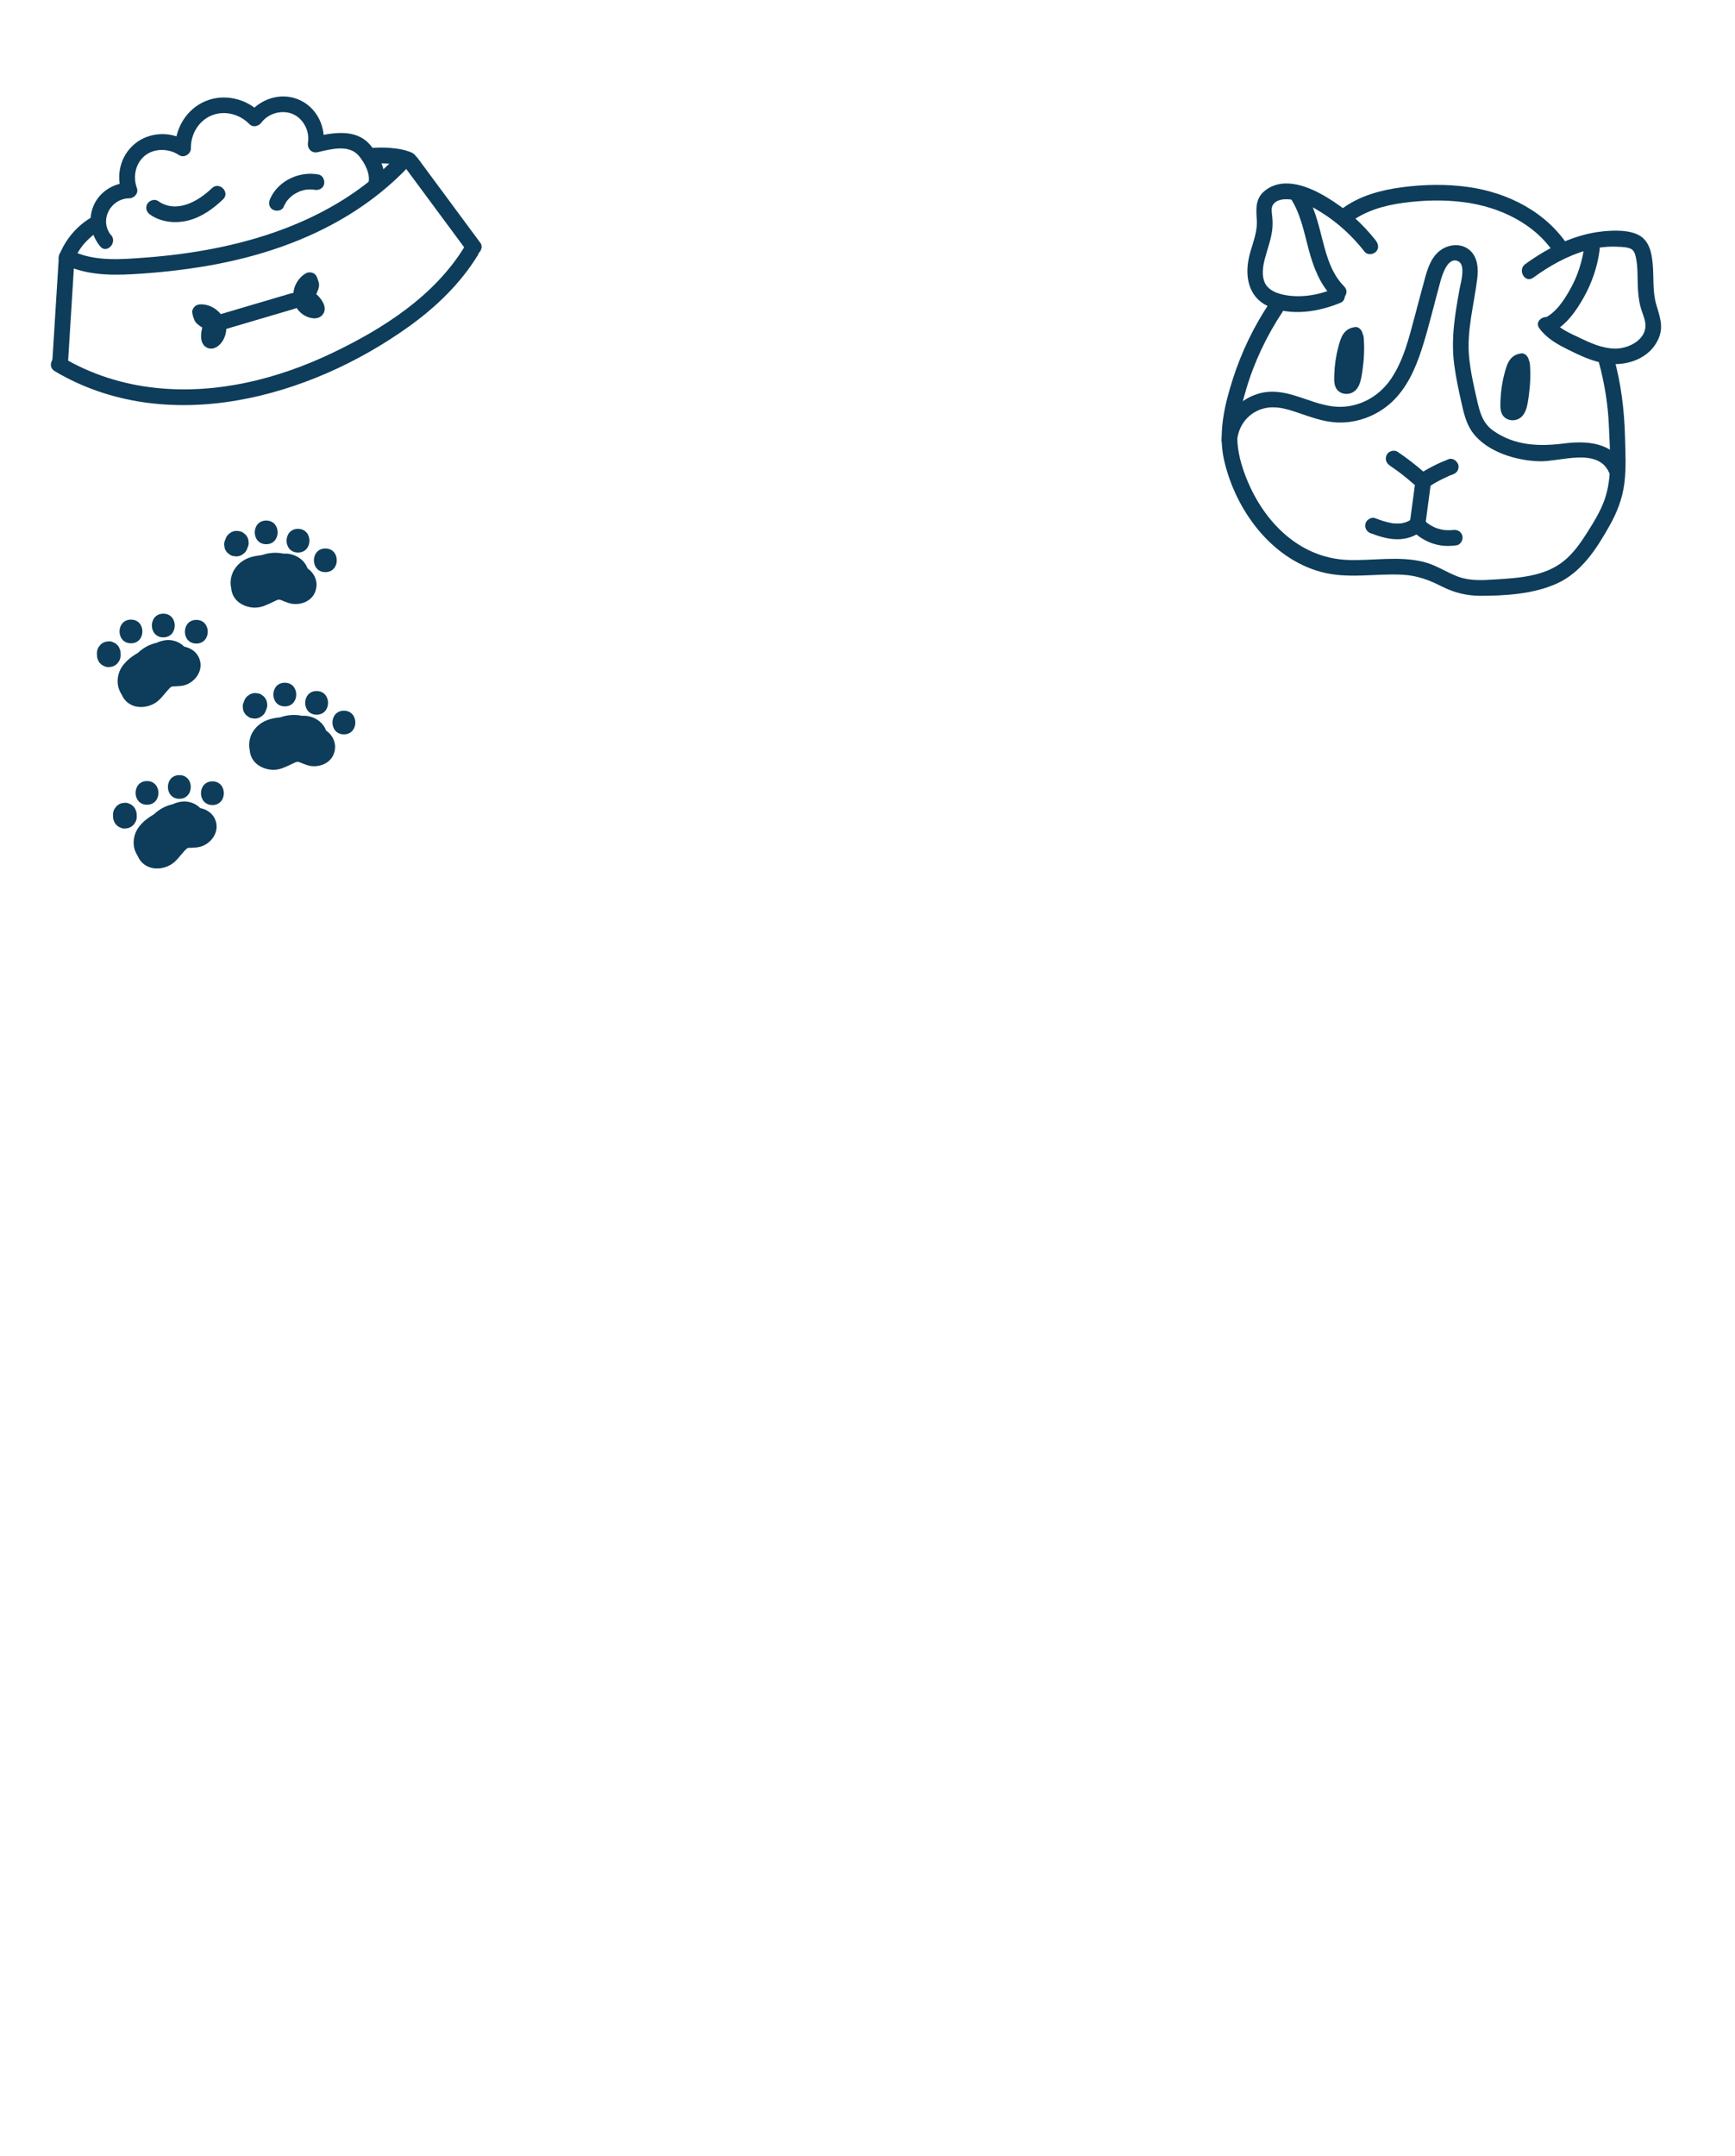 <?xml version="1.0" encoding="UTF-8"?><svg id="a" xmlns="http://www.w3.org/2000/svg" viewBox="0 0 330 410"><defs><style>.b{fill:#0d3d5a;}</style></defs><g><path class="b" d="M47.08,104.16l.14-.36c.09-.3,.11-.6,.04-.9-.01-.3-.1-.58-.27-.84-.14-.26-.33-.47-.58-.63-.22-.2-.47-.33-.77-.4l-.6-.08c-.41,0-.78,.1-1.14,.31l-.46,.35c-.28,.28-.47,.61-.58,.99l-.14,.36c-.09,.3-.11,.6-.04,.9,.01,.3,.1,.58,.27,.84,.14,.26,.33,.47,.58,.63,.22,.2,.47,.33,.77,.4l.6,.08c.41,0,.78-.1,1.14-.31l.46-.35c.28-.28,.47-.61,.58-.99h0Z"/><path class="b" d="M50.63,103.49c2.9,0,2.9-4.5,0-4.5s-2.9,4.5,0,4.5h0Z"/><path class="b" d="M56.68,105.07c2.9,0,2.9-4.5,0-4.5s-2.9,4.5,0,4.5h0Z"/><path class="b" d="M61.88,108.8c2.9,0,2.9-4.5,0-4.5s-2.9,4.5,0,4.5h0Z"/><path class="b" d="M54.78,105.86l-4.96,1.06c-1.38,.29-2.87,.5-4.03,1.34-1.59,1.16-2.35,3.22-1.4,5.05,.74,1.42,2.33,2.16,3.87,2.24,.65,.03,1.31-.09,1.91-.31,.48-.18,.96-.39,1.42-.61,.12-.06,.23-.11,.35-.17,.09-.04,.84-.36,.34-.17,.17-.07,.7-.33,.88-.27l-.24,.03c.12-.01,.24-.01,.36,0-.34,.04-.22-.06-.03,0s.37,.12,.56,.19c-.71-.25,.96,.4,.55,.23,.35,.14,.69,.26,1.06,.33,1.7,.3,3.69-.39,4.44-2.05,.88-1.94,0-4-1.85-4.95-3.28-1.68-7.55-1.5-10.9-.15l2.54,3.31c-.34,.45,0,0,.07-.06,.11-.12,.23-.24,.35-.35,.11-.1,.4-.47,.05-.06,.08-.09,.23-.16,.33-.23,.15-.1,.57-.43,.77-.42-.27,.11-.33,.14-.17,.08,.07-.03,.15-.06,.22-.08,.15-.05,.3-.09,.45-.13,.07-.02,.43-.12,.45-.09-.01-.02-.57,.04-.07,.02,.08,0,.83,0,.83,.01-.33-.05-.4-.06-.23-.03,.07,.01,.15,.03,.22,.04,.15,.03,.28,.08,.43,.12,.42,.1-.39-.23,.01,0,.13,.07,.26,.14,.39,.22l1.73-4.11c-1.61-.39-3.28-.49-4.94-.38-1.49,.1-3.08,.3-4.36,1.15-1.38,.92-2.25,2.32-2.32,3.99-.06,1.46,.6,2.93,1.91,3.64,1.56,.84,3.27,.16,4.47-.95,.35-.32,.66-.69,1-1.03,.07-.07,.14-.14,.21-.2l.1-.1c.18-.16,.14-.13-.13,.09,.03,0,.18-.12,.22-.15,.54-.33-.4,.08,.12-.04-.09,.02-.47,.05-.06,.05-.54,0-.05,.04,.1,.08,.09,.02,.4,.16-.02-.02,.17,.07,.34,.16,.51,.23,.77,.34,1.43,.6,2.29,.62,1.49,.04,3.1-.73,3.76-2.11,1.07-2.24-.4-4.53-2.61-5.25-1.89-.62-3.84,.03-5.3,1.27-.9,.76-.85,2.41,0,3.18,.96,.88,2.22,.82,3.18,0-.48,.41,.21-.2,.26-.14,.01,.01-.41,.13-.15,.06,.11-.03,.21-.07,.32-.1,.05-.01,.21-.02,.24-.05l-.27,.04h.33l-.28-.05c.09-.04,.3,.08,.39,.09,.24,.04-.17-.04-.17-.08,0,.06,.25,.09,.28,.16,0,0-.36-.4-.07-.02-.11-.14-.19-.21-.24-.4-.04-.14-.03-.27-.02-.41,0-.08,.26-.61,.13-.41s.19-.22,.17-.21c-.3,.32,.32-.24,.11-.08-.07,.05-.31,.24-.03,.03,.24-.18,.09-.04-.05-.01-.23,.05,.27-.03,.27-.03-.01,0-.23,0-.27,0-.37,.03,.46,.15,.02-.01-.08-.03-.39-.14-.14-.04,.29,.11-.19-.09-.25-.11-1.23-.55-2.48-1-3.84-.6-.97,.28-1.78,.95-2.47,1.66-.25,.26-.49,.53-.75,.78-.06,.06-.47,.43-.18,.17,.25-.21,.09-.06,.02-.03-.19,.1-.46,.16,.11-.02-.08,.03-.3,.06,.07,0,.41-.06-.15-.12,.25,0,.18,.05,.33,.07,.51,.17-.3-.16,.17,.14,.19,.15,.03,.03,.3,.48,.15,.18,.02,.04,.15,.54,.09,.2-.01-.05-.02-.14-.05-.18-.1-.2,0,.52,.03,.14,0-.04,.02-.26,0-.27,.02,.03-.11,.46-.03,.26,.03-.08,.06-.18,.07-.27,.03-.28-.2,.4-.07,.16,.23-.43-.31,.23,.03-.08,.09-.08,.18-.16,.26-.24-.13,.13-.25,.17-.03,.05,.03-.02,.24-.17,.3-.16-.25,.1-.3,.12-.14,.06,.05-.02,.11-.04,.16-.06,.25-.08,.5-.14,.75-.19,.08-.02,.17-.03,.26-.04,.29-.05-.44,.04,0,0,.31-.02,.63-.05,.94-.07,.62-.03,1.24-.04,1.87,0,.15,0,.29,.02,.43,.03,.17,.01,.29,.03,.05,0,.36,.05,.71,.13,1.06,.21,1.1,.27,2.21-.26,2.65-1.3s.05-2.23-.92-2.81c-1.65-1-3.65-1.2-5.5-.73-1.98,.49-3.55,1.73-4.76,3.33-.53,.71-.32,1.86,.18,2.5s1.54,1.14,2.37,.81c.56-.22,1.12-.42,1.7-.57,.27-.07,.54-.13,.81-.18,.14-.03,.27-.05,.41-.07,.17-.03,.14-.02-.09,.01,.1-.01,.2-.02,.31-.03,.58-.05,1.16-.06,1.73-.02,.15,0,.87,.09,.41,.02,.3,.04,.6,.1,.89,.17s.58,.15,.87,.24c.13,.04,.25,.09,.38,.13,.37,.12,.01-.07-.07-.04,.12-.05,.7,.52,.2,.07,.28,.26,0-.05-.05-.12,.1,.17,.1,.17,.02,0-.07-.13-.11-.27-.1-.42,0-.21,.08-.4,.18-.57-.08,.15-.2,.24,.12-.13-.24,.27,.09-.06,.14-.09-.33,.22,.13-.08,.17-.04,.02,.02-.26,.06-.27,.08,.1-.24,.5,.02,.19-.03-.38-.06,.17,.07,.2,.05-.07,.06-.46-.13-.57-.16-.4-.13-.1-.03-.01,0-.24-.1-.48-.21-.72-.3s-.49-.2-.74-.26c-.83-.2-1.64-.2-2.47-.02-.65,.14-1.26,.42-1.86,.69-.27,.12-.53,.25-.79,.37-.12,.06-.24,.11-.35,.16,.29-.13,.1-.04-.08,.03-.11,.04-.75,.17-.37,.14,.41-.04-.05-.02-.11-.01-.25,.02-.11-.15,.18,.04-.03-.02-.5-.15-.53-.14,.04-.02,.49,.26,.18,.06-.35-.22,.34,.37,.04,.05-.12-.13-.15-.24,.11,.18-.1-.16-.08-.26,.06,.22-.06-.19,0-.26,0,.24,0-.2,.07-.24-.05,.2,.11-.41-.07,.12-.09,.11,.02,.02,.12-.26,.15-.25,.08,.04-.33,.36-.07,.13-.44,.38-.12,.09,.02,.01,.04-.02,.25-.15,.27-.14-.28,.12-.35,.14-.19,.08,.07-.03,.14-.05,.22-.07,.21-.07,.43-.12,.65-.17,.7-.16,1.4-.3,2.1-.45l4.51-.96c1.15-.25,1.93-1.66,1.57-2.77-.39-1.22-1.53-1.83-2.77-1.57h0Z"/></g><g><path class="b" d="M22.95,124.6l-.02-.39c.01-.31-.05-.6-.19-.87-.09-.28-.25-.52-.47-.72-.2-.22-.45-.37-.72-.47-.27-.14-.56-.21-.87-.19l-.6,.08c-.38,.11-.71,.3-.99,.58l-.35,.46c-.2,.35-.31,.73-.31,1.14l.02,.39c-.01,.31,.05,.6,.19,.87,.09,.28,.25,.52,.47,.72,.2,.22,.45,.37,.72,.47,.27,.14,.56,.21,.87,.19l.6-.08c.38-.11,.71-.3,.99-.58l.35-.46c.2-.35,.31-.73,.31-1.14h0Z"/><path class="b" d="M24.91,122.33c2.9,0,2.9-4.5,0-4.5s-2.9,4.5,0,4.5h0Z"/><path class="b" d="M31.06,121.2c2.9,0,2.9-4.5,0-4.5s-2.9,4.5,0,4.5h0Z"/><path class="b" d="M37.34,122.38c2.9,0,2.9-4.5,0-4.5s-2.9,4.5,0,4.5h0Z"/><path class="b" d="M30.95,122.28l-4.27,3.22c-1.42,1.07-2.99,2.08-3.59,3.86s.11,3.72,1.73,4.6c1.39,.76,3.14,.59,4.5-.16,1.17-.64,1.86-1.79,2.75-2.73,.11-.11,.22-.21,.33-.33,.34-.36-.41,.22,.02-.02,.03-.02,.37-.24,.38-.22,.05,.06-.65,.15-.07,.06,.63-.1-.47-.02,.18-.03,.2,0,.4-.01,.59-.02,.55-.03,1.12-.06,1.65-.22,2.03-.62,3.55-2.79,2.81-4.92-.63-1.83-2.53-2.63-4.35-2.47-3.56,.32-6.87,1.97-9.3,4.59l3.76,2.19c.07-.32,.16-.63,.27-.94,.17-.5-.22,.41,.03-.05,.08-.14,.15-.28,.23-.42,.03-.05,.26-.35,.26-.4-.18,.22-.22,.27-.11,.14,.05-.06,.1-.12,.15-.18,.1-.12,.21-.23,.32-.34,.05-.05,.32-.24,.34-.31l-.22,.16c.08-.06,.16-.12,.25-.17,.12-.08,.25-.16,.38-.23,.06-.03,.37-.22,.4-.2-.03-.03-.51,.18,.01,.02,.14-.04,.28-.07,.42-.11,.39-.11-.36,0-.1,0,.32,.01,.62-.02,.95,.01l-.6-4.42c-1.56,.31-3.06,.95-4.45,1.71-1.27,.69-2.42,1.5-3.29,2.68-.91,1.24-1.21,2.96-.68,4.42,.57,1.57,1.84,2.86,3.61,2.86s2.88-1.38,3.48-2.87c.16-.4,.29-.8,.42-1.21,.04-.12,.09-.24,.13-.37,.12-.35-.06,.16-.08,.18,.07-.08,.11-.24,.17-.33,.22-.38,.08,0-.08,.07,.04-.02,.46-.4-.03-.01,.36-.28-.28,.03-.03,0s.32-.23-.04-.02c.1-.06,.38-.02,.5-.03,.73-.02,1.49,0,2.19-.21,1.7-.54,3.06-2.02,3.08-3.86,.02-2.26-2.24-3.72-4.32-3.52-1.86,.18-3.59,1.32-4.38,3.05-.49,1.07-.34,2.47,.81,3.08,.99,.52,2.56,.34,3.08-.81,.05-.1,.2-.54,.31-.57-.06,.01-.29,.3-.06,.08,.07-.07,.15-.15,.22-.22,.25-.25-.09,.06-.09,.07,0-.02,.27-.16,.26-.16,.31-.19-.13,.1-.13,.04,0-.03,.33-.09,.36-.1,.25-.11-.42-.05-.16,.02,.05,.01,.16,0,.22,0,.38-.02-.08-.01-.16-.03,.36,.07-.03-.04-.1-.08,.34,.18-.03-.04-.08-.09-.12-.12-.21-.29-.26-.46-.11-.43-.03-.36-.03-.17-.02-.17,0-.32,.09-.46,.07-.16,.08-.18,.02-.08-.15,.25,.31-.28,.08-.1-.1,.08-.31,.16-.06,.07,.28-.1,0-.03-.09,.03-.25,.17,.38-.19,.12-.06-.16,.08-.32-.04-.07,.03,.29,.07,.04-.02-.1-.01-.25,0-.5,0-.76,.01-1.29,.04-2.57,.33-3.5,1.29-.7,.72-1.08,1.65-1.39,2.58-.1,.31-.21,.61-.31,.92-.12,.34,.07-.17,.09-.2-.04,.05-.07,.15-.1,.21-.04,.07-.08,.13-.11,.2-.17,.32,.29-.35,.12-.16-.06,.07-.25,.26,.03,0l.14-.12c-.15,.08-.12,.07,.08-.02,.06-.02,.72-.11,.47-.11s.41,.1,.48,.11c.38,.09-.09-.12,.19,.11s.1,.07,.04,.02c-.28-.25,.13,.1,.11,.15-.04-.06-.07-.12-.1-.18-.08-.15-.05-.08,.08,.22,0,0-.14-.54-.15-.55,.01,0,.08,.59,.05,.17,0-.08,.03-.32-.02,.02-.06,.37,0,.03,.03-.06,.03-.1,.19-.36,.03-.11-.17,.26,.03-.02,.07-.09,.22-.37,.09,0-.03,0,.11-.01,.4-.42,.5-.51,.06-.05,.33-.27,.08-.08-.27,.21,.1-.06,.16-.1,.44-.3,.9-.56,1.37-.8,.3-.16,.6-.31,.9-.45,.12-.06,.24-.11,.37-.16-.3,.13-.05,.03,.11-.03,.59-.22,1.2-.39,1.81-.51,1.1-.22,1.75-1.44,1.61-2.47-.16-1.18-1.08-1.83-2.21-1.95-3.77-.4-7.17,2.79-7.92,6.31-.2,.95,.12,2.06,1.03,2.54s2.03,.4,2.73-.35c.37-.4,.76-.78,1.18-1.13,.09-.08,.19-.15,.28-.23-.37,.3-.05,.04,.05-.03,.27-.19,.54-.37,.82-.54,.43-.26,.88-.48,1.33-.69,.32-.15-.51,.18,.03,0,.11-.04,.22-.08,.33-.12,.27-.1,.55-.18,.83-.26s.56-.14,.85-.19c.04,0,.34-.07,.34-.06,0,0-.57,.06-.08,.01,.23-.02,.46-.03,.69-.04,.39-.03,.06,.16-.11-.04,.02,.03,.39,.11,.4,.11-.03,.01-.52-.23-.18-.04-.17-.1-.34-.25-.44-.42-.09-.16-.14-.36-.13-.55l.06-.28c-.06,.19-.05,.2,.01,.03,.22-.42-.35,.43,.11-.19-.07,.1-.33,.25,.08-.04-.37,.27,.12-.02,.11-.02-.08,.11-.57,.1-.13,.06-1.43,.13-2.79,.12-3.99,1.03-.89,.68-1.53,1.51-2.26,2.34-.16,.18-.32,.35-.49,.51-.38,.37,.39-.28-.1,.06-.28,.19,.14-.07,.2-.07-.08,0-.22,.07-.29,.09-.23,.09-.36-.05,.18,0-.09,0-.2,0-.3,.02-.51,.03,.54,.1-.02,0-.32-.06,.2,.09,.23,.1-.35-.19,.35,.32,.15,.13-.14-.13-.23-.34,.11,.16-.09-.14-.08-.32,.08,.22-.1-.33,0,.14,0,.18-.02-.45-.18,.36,0-.04-.22,.5-.1,.19-.04,.1,.05-.09,.11-.19,.17-.27l-.15,.2c.04-.2,.52-.5,.66-.63,.27-.25-.53,.4,.04-.03,.15-.11,.3-.22,.44-.34l.98-.74,3.74-2.82c.94-.71,1.52-1.97,.81-3.08-.6-.93-2.07-1.57-3.08-.81h0Z"/></g><g><path class="b" d="M50.61,135l.14-.36c.09-.3,.11-.6,.04-.9-.01-.3-.1-.58-.27-.84-.14-.26-.33-.47-.58-.63-.22-.2-.47-.33-.77-.4l-.6-.08c-.41,0-.78,.1-1.14,.31l-.46,.35c-.28,.28-.47,.61-.58,.99l-.14,.36c-.09,.3-.11,.6-.04,.9,.01,.3,.1,.58,.27,.84,.14,.26,.33,.47,.58,.63,.22,.2,.47,.33,.77,.4l.6,.08c.41,0,.78-.1,1.14-.31l.46-.35c.28-.28,.47-.61,.58-.99h0Z"/><path class="b" d="M54.17,134.33c2.9,0,2.9-4.5,0-4.5s-2.9,4.5,0,4.5h0Z"/><path class="b" d="M60.22,135.91c2.9,0,2.9-4.5,0-4.5s-2.9,4.5,0,4.5h0Z"/><path class="b" d="M65.41,139.65c2.9,0,2.9-4.5,0-4.5s-2.9,4.5,0,4.5h0Z"/><path class="b" d="M58.31,136.7l-4.96,1.06c-1.38,.29-2.87,.5-4.03,1.34-1.59,1.16-2.35,3.22-1.4,5.05,.74,1.42,2.33,2.16,3.87,2.24,.65,.03,1.31-.09,1.91-.31,.48-.18,.96-.39,1.42-.61,.12-.06,.23-.11,.35-.17,.09-.04,.84-.36,.34-.17,.17-.07,.7-.33,.88-.27l-.24,.03c.12-.01,.24-.01,.36,0-.34,.04-.22-.06-.03,0s.37,.12,.56,.19c-.71-.25,.96,.4,.55,.23,.35,.14,.69,.26,1.06,.33,1.7,.3,3.69-.39,4.44-2.05,.88-1.94,0-4-1.85-4.95-3.28-1.68-7.55-1.5-10.9-.15l2.54,3.31c-.34,.45,0,0,.07-.06,.11-.12,.23-.24,.35-.35,.11-.1,.4-.47,.05-.06,.08-.09,.23-.16,.33-.23,.15-.1,.57-.43,.77-.42-.27,.11-.33,.14-.17,.08,.07-.03,.15-.06,.22-.08,.15-.05,.3-.09,.45-.13,.07-.02,.43-.12,.45-.09-.01-.02-.57,.04-.07,.02,.08,0,.83,0,.83,.01-.33-.05-.4-.06-.23-.03,.07,.01,.15,.03,.22,.04,.15,.03,.28,.08,.43,.12,.42,.1-.39-.23,.01,0,.13,.07,.26,.14,.39,.22l1.73-4.11c-1.61-.39-3.28-.49-4.94-.38-1.49,.1-3.08,.3-4.36,1.15-1.38,.92-2.25,2.32-2.32,3.99-.06,1.46,.6,2.93,1.91,3.64,1.56,.84,3.27,.16,4.47-.95,.35-.32,.66-.69,1-1.03,.07-.07,.14-.14,.21-.2l.1-.1c.18-.16,.14-.13-.13,.09,.03,0,.18-.12,.22-.15,.54-.33-.4,.08,.12-.04-.09,.02-.47,.05-.06,.05-.54,0-.05,.04,.1,.08,.09,.02,.4,.16-.02-.02,.17,.07,.34,.16,.51,.23,.77,.34,1.43,.6,2.29,.62,1.49,.04,3.1-.73,3.76-2.11,1.07-2.24-.4-4.53-2.61-5.25-1.89-.62-3.84,.03-5.3,1.27-.9,.76-.85,2.41,0,3.18,.96,.88,2.22,.82,3.18,0-.48,.41,.21-.2,.26-.14,.01,.01-.41,.13-.15,.06,.11-.03,.21-.07,.32-.1,.05-.01,.21-.02,.24-.05l-.27,.04h.33l-.28-.05c.09-.04,.3,.08,.39,.09,.24,.04-.17-.04-.17-.08,0,.06,.25,.09,.28,.16,0,0-.36-.4-.07-.02-.11-.14-.19-.21-.24-.4-.04-.14-.03-.27-.02-.41,0-.08,.26-.61,.13-.41s.19-.22,.17-.21c-.3,.32,.32-.24,.11-.08-.07,.05-.31,.24-.03,.03,.24-.18,.09-.04-.05-.01-.23,.05,.27-.03,.27-.03-.01,0-.23,0-.27,0-.37,.03,.46,.15,.02-.01-.08-.03-.39-.14-.14-.04,.29,.11-.19-.09-.25-.11-1.23-.55-2.48-1-3.84-.6-.97,.28-1.78,.95-2.47,1.66-.25,.26-.49,.53-.75,.78-.06,.06-.47,.43-.18,.17,.25-.21,.09-.06,.02-.03-.19,.1-.46,.16,.11-.02-.08,.03-.3,.06,.07,0,.41-.06-.15-.12,.25,0,.18,.05,.33,.07,.51,.17-.3-.16,.17,.14,.19,.15,.03,.03,.3,.48,.15,.18,.02,.04,.15,.54,.09,.2-.01-.05-.02-.14-.05-.18-.1-.2,0,.52,.03,.14,0-.04,.02-.26,0-.27,.02,.03-.11,.46-.03,.26,.03-.08,.06-.18,.07-.27,.03-.28-.2,.4-.07,.16,.23-.43-.31,.23,.03-.08,.09-.08,.18-.16,.26-.24-.13,.13-.25,.17-.03,.05,.03-.02,.24-.17,.3-.16-.25,.1-.3,.12-.14,.06,.05-.02,.11-.04,.16-.06,.25-.08,.5-.14,.75-.19,.08-.02,.17-.03,.26-.04,.29-.05-.44,.04,0,0,.31-.02,.63-.05,.94-.07,.62-.03,1.24-.04,1.87,0,.15,0,.29,.02,.43,.03,.17,.01,.29,.03,.05,0,.36,.05,.71,.13,1.06,.21,1.1,.27,2.21-.26,2.65-1.3s.05-2.23-.92-2.81c-1.65-1-3.65-1.2-5.5-.73-1.98,.49-3.55,1.73-4.76,3.33-.53,.71-.32,1.86,.18,2.5s1.54,1.14,2.37,.81c.56-.22,1.12-.42,1.7-.57,.27-.07,.54-.13,.81-.18,.14-.03,.27-.05,.41-.07,.17-.03,.14-.02-.09,.01,.1-.01,.2-.02,.31-.03,.58-.05,1.16-.06,1.73-.02,.15,0,.87,.09,.41,.02,.3,.04,.6,.1,.89,.17s.58,.15,.87,.24c.13,.04,.25,.09,.38,.13,.37,.12,.01-.07-.07-.04,.12-.05,.7,.52,.2,.07,.28,.26,0-.05-.05-.12,.1,.17,.1,.17,.02,0-.07-.13-.11-.27-.1-.42,0-.21,.08-.4,.18-.57-.08,.15-.2,.24,.12-.13-.24,.27,.09-.06,.14-.09-.33,.22,.13-.08,.17-.04,.02,.02-.26,.06-.27,.08,.1-.24,.5,.02,.19-.03-.38-.06,.17,.07,.2,.05-.07,.06-.46-.13-.57-.16-.4-.13-.1-.03-.01,0-.24-.1-.48-.21-.72-.3s-.49-.2-.74-.26c-.83-.2-1.64-.2-2.47-.02-.65,.14-1.26,.42-1.86,.69-.27,.12-.53,.25-.79,.37-.12,.06-.24,.11-.35,.16,.29-.13,.1-.04-.08,.03-.11,.04-.75,.17-.37,.14,.41-.04-.05-.02-.11-.01-.25,.02-.11-.15,.18,.04-.03-.02-.5-.15-.53-.14,.04-.02,.49,.26,.18,.06-.35-.22,.34,.37,.04,.05-.12-.13-.15-.24,.11,.18-.1-.16-.08-.26,.06,.22-.06-.19,0-.26,0,.24,0-.2,.07-.24-.05,.2,.11-.41-.07,.12-.09,.11,.02,.02,.12-.26,.15-.25,.08,.04-.33,.36-.07,.13-.44,.38-.12,.09,.02,.01,.04-.02,.25-.15,.27-.14-.28,.12-.35,.14-.19,.08,.07-.03,.14-.05,.22-.07,.21-.07,.43-.12,.65-.17,.7-.16,1.4-.3,2.1-.45l4.51-.96c1.15-.25,1.93-1.66,1.57-2.77-.39-1.22-1.53-1.83-2.77-1.57h0Z"/></g><g><path class="b" d="M26.01,155.3l-.02-.39c.01-.31-.05-.6-.19-.87-.09-.28-.25-.52-.47-.72-.2-.22-.45-.37-.72-.47-.27-.14-.56-.21-.87-.19l-.6,.08c-.38,.11-.71,.3-.99,.58l-.35,.46c-.2,.35-.31,.73-.31,1.14l.02,.39c-.01,.31,.05,.6,.19,.87,.09,.28,.25,.52,.47,.72,.2,.22,.45,.37,.72,.47,.27,.14,.56,.21,.87,.19l.6-.08c.38-.11,.71-.3,.99-.58l.35-.46c.2-.35,.31-.73,.31-1.14h0Z"/><path class="b" d="M27.96,153.03c2.9,0,2.9-4.5,0-4.5s-2.9,4.5,0,4.5h0Z"/><path class="b" d="M34.11,151.9c2.9,0,2.9-4.5,0-4.5s-2.9,4.5,0,4.5h0Z"/><path class="b" d="M40.4,153.09c2.9,0,2.9-4.5,0-4.5s-2.9,4.5,0,4.5h0Z"/><path class="b" d="M34,152.98l-4.27,3.22c-1.42,1.07-2.99,2.08-3.59,3.86s.11,3.72,1.73,4.6c1.39,.76,3.14,.59,4.5-.16,1.17-.64,1.86-1.79,2.75-2.73,.11-.11,.22-.21,.33-.33,.34-.36-.41,.22,.02-.02,.03-.02,.37-.24,.38-.22,.05,.06-.65,.15-.07,.06,.63-.1-.47-.02,.18-.03,.2,0,.4-.01,.59-.02,.55-.03,1.12-.06,1.65-.22,2.03-.62,3.55-2.79,2.81-4.92-.63-1.83-2.53-2.63-4.35-2.47-3.56,.32-6.87,1.97-9.3,4.59l3.76,2.19c.07-.32,.16-.63,.27-.94,.17-.5-.22,.41,.03-.05,.08-.14,.15-.28,.23-.42,.03-.05,.26-.35,.26-.4-.18,.22-.22,.27-.11,.14,.05-.06,.1-.12,.15-.18,.1-.12,.21-.23,.32-.34,.05-.05,.32-.24,.34-.31l-.22,.16c.08-.06,.16-.12,.25-.17,.12-.08,.25-.16,.38-.23,.06-.03,.37-.22,.4-.2-.03-.03-.51,.18,.01,.02,.14-.04,.28-.07,.42-.11,.39-.11-.36,0-.1,0,.32,.01,.62-.02,.95,.01l-.6-4.42c-1.56,.31-3.06,.95-4.45,1.71-1.27,.69-2.42,1.5-3.29,2.68-.91,1.24-1.21,2.96-.68,4.42,.57,1.57,1.84,2.86,3.61,2.86s2.88-1.38,3.48-2.87c.16-.4,.29-.8,.42-1.21,.04-.12,.09-.24,.13-.37,.12-.35-.06,.16-.08,.18,.07-.08,.11-.24,.17-.33,.22-.38,.08,0-.08,.07,.04-.02,.46-.4-.03-.01,.36-.28-.28,.03-.03,0s.32-.23-.04-.02c.1-.06,.38-.02,.5-.03,.73-.02,1.49,0,2.19-.21,1.7-.54,3.06-2.02,3.08-3.86,.02-2.26-2.24-3.72-4.32-3.52-1.86,.18-3.59,1.32-4.38,3.05-.49,1.07-.34,2.47,.81,3.08,.99,.52,2.56,.34,3.08-.81,.05-.1,.2-.54,.31-.57-.06,.01-.29,.3-.06,.08,.07-.07,.15-.15,.22-.22,.25-.25-.09,.06-.09,.07,0-.02,.27-.16,.26-.16,.31-.19-.13,.1-.13,.04,0-.03,.33-.09,.36-.1,.25-.11-.42-.05-.16,.02,.05,.01,.16,0,.22,0,.38-.02-.08-.01-.16-.03,.36,.07-.03-.04-.1-.08,.34,.18-.03-.04-.08-.09-.12-.12-.21-.29-.26-.46-.11-.43-.03-.36-.03-.17-.02-.17,0-.32,.09-.46,.07-.16,.08-.18,.02-.08-.15,.25,.31-.28,.08-.1-.1,.08-.31,.16-.06,.07,.28-.1,0-.03-.09,.03-.25,.17,.38-.19,.12-.06-.16,.08-.32-.04-.07,.03,.29,.07,.04-.02-.1-.01-.25,0-.5,0-.76,.01-1.29,.04-2.57,.33-3.5,1.29-.7,.72-1.08,1.65-1.39,2.58-.1,.31-.21,.61-.31,.92-.12,.34,.07-.17,.09-.2-.04,.05-.07,.15-.1,.21-.04,.07-.08,.13-.11,.2-.17,.32,.29-.35,.12-.16-.06,.07-.25,.26,.03,0l.14-.12c-.15,.08-.12,.07,.08-.02,.06-.02,.72-.11,.47-.11s.41,.1,.48,.11c.38,.09-.09-.12,.19,.11s.1,.07,.04,.02c-.28-.25,.13,.1,.11,.15-.04-.06-.07-.12-.1-.18-.08-.15-.05-.08,.08,.22,0,0-.14-.54-.15-.55,.01,0,.08,.59,.05,.17,0-.08,.03-.32-.02,.02-.06,.37,0,.03,.03-.06,.03-.1,.19-.36,.03-.11-.17,.26,.03-.02,.07-.09,.22-.37,.09,0-.03,0,.11-.01,.4-.42,.5-.51,.06-.05,.33-.27,.08-.08-.27,.21,.1-.06,.16-.1,.44-.3,.9-.56,1.37-.8,.3-.16,.6-.31,.9-.45,.12-.06,.24-.11,.37-.16-.3,.13-.05,.03,.11-.03,.59-.22,1.2-.39,1.81-.51,1.1-.22,1.75-1.44,1.61-2.47-.16-1.18-1.08-1.83-2.21-1.95-3.77-.4-7.17,2.79-7.92,6.31-.2,.95,.12,2.06,1.03,2.54s2.03,.4,2.73-.35c.37-.4,.76-.78,1.18-1.13,.09-.08,.19-.15,.28-.23-.37,.3-.05,.04,.05-.03,.27-.19,.54-.37,.82-.54,.43-.26,.88-.48,1.33-.69,.32-.15-.51,.18,.03,0,.11-.04,.22-.08,.33-.12,.27-.1,.55-.18,.83-.26s.56-.14,.85-.19c.04,0,.34-.07,.34-.06,0,0-.57,.06-.08,.01,.23-.02,.46-.03,.69-.04,.39-.03,.06,.16-.11-.04,.02,.03,.39,.11,.4,.11-.03,.01-.52-.23-.18-.04-.17-.1-.34-.25-.44-.42-.09-.16-.14-.36-.13-.55l.06-.28c-.06,.19-.05,.2,.01,.03,.22-.42-.35,.43,.11-.19-.07,.1-.33,.25,.08-.04-.37,.27,.12-.02,.11-.02-.08,.11-.57,.1-.13,.06-1.43,.13-2.79,.12-3.99,1.03-.89,.68-1.53,1.51-2.26,2.34-.16,.18-.32,.35-.49,.51-.38,.37,.39-.28-.1,.06-.28,.19,.14-.07,.2-.07-.08,0-.22,.07-.29,.09-.23,.09-.36-.05,.18,0-.09,0-.2,0-.3,.02-.51,.03,.54,.1-.02,0-.32-.06,.2,.09,.23,.1-.35-.19,.35,.32,.15,.13-.14-.13-.23-.34,.11,.16-.09-.14-.08-.32,.08,.22-.1-.33,0,.14,0,.18-.02-.45-.18,.36,0-.04-.22,.5-.1,.19-.04,.1,.05-.09,.11-.19,.17-.27l-.15,.2c.04-.2,.52-.5,.66-.63,.27-.25-.53,.4,.04-.03,.15-.11,.3-.22,.44-.34l.98-.74,3.74-2.82c.94-.71,1.52-1.97,.81-3.08-.6-.93-2.07-1.57-3.08-.81h0Z"/></g><g><g><path class="b" d="M39.69,58.32c-.73-.51-1.73-.26-2.32,.33s-.74,1.59-.33,2.35c.33,.6,.89,.96,1.52,1.18,.18,.06,.36,.1,.53,.15,.05,.01,.1,.03,.16,.04,.15,.05,.1,.03-.13-.07,.05,.02,.09,.05,.14,.07-.19-.16-.23-.19-.12-.09l1.06-2.56c-.1,0-.2,0-.3-.01l.4,.05c-.1-.01-.19-.03-.29-.06-.05-.01-.09-.03-.14-.05,.24,.11,.29,.13,.16,.06-.09-.05-.17-.1-.26-.15-.21-.13,.29,.27,.02,0-.04-.03-.07-.07-.1-.11-.1-.12-.07-.07,.09,.13-.04-.08-.11-.17-.16-.25-.07-.14-.05-.09,.06,.16-.02-.05-.03-.09-.05-.14-.03-.09-.05-.19-.06-.29l.05,.4v-.07l-1.51,1.5c.19,0,.37,0,.56,.02l-.4-.05c.21,.03,.42,.08,.62,.14,.02,0,.15,.04,.15,.05,0,0-.34-.16-.14-.06,.11,.06,.21,.11,.32,.17,.06,.04,.35,.25,.14,.09s.07,.07,.12,.12c.08,.07,.14,.16,.22,.23,.12,.13-.18-.26-.09-.11,.04,.06,.08,.11,.11,.17l.23-1.82c-.72,.7-1.26,1.62-1.51,2.59-.3,1.15-.4,2.88,.76,3.59,1.35,.83,2.8-.37,3.36-1.57,.48-1.02,.63-2.11,.35-3.21-.19-.76-1.09-1.29-1.85-1.05s-1.25,1.03-1.05,1.85c.03,.11,.05,.21,.06,.32l-.05-.4c.04,.27,.04,.54,0,.81l.05-.4c-.03,.19-.07,.37-.12,.55-.05,.15-.16,.26,.04-.06-.05,.08-.08,.17-.13,.25s-.1,.16-.15,.24c-.14,.23,.23-.25,.04-.05-.06,.06-.11,.12-.17,.18-.11,.1-.08,.07,.11-.08,.24-.08,.28-.1,.13-.06l.4-.05s-.1,.01-.15,0l.4,.05c.39,.14,.65,.38,.77,.73-.01-.05-.02-.1-.03-.15l.05,.4c-.04-.33-.04-.67,0-1l-.05,.4c.03-.22,.08-.44,.14-.65,.03-.1,.09-.21,.11-.32-.1,.23-.12,.27-.05,.13,.02-.04,.04-.08,.05-.11,.09-.19,.21-.36,.32-.54,.09-.13,.06-.09-.08,.1,.04-.04,.07-.09,.11-.13,.07-.08,.15-.16,.23-.24,.46-.45,.59-1.27,.23-1.82-.9-1.42-2.51-2.33-4.21-2.26-.38,.02-.8,.15-1.06,.44s-.49,.67-.44,1.06c.11,.9,.44,1.75,1.14,2.36s1.53,.97,2.45,.95c.6-.01,1.14-.37,1.37-.92s.12-1.22-.31-1.64-.95-.64-1.52-.78c-.08-.02-.15-.04-.23-.06-.05-.01-.1-.03-.15-.05,.24,.11,.29,.13,.15,.06-.11-.07-.26-.22,.06,.07-.11-.11-.07-.06,.1,.14,.09,.25,.11,.3,.08,.16l.05,.4s0-.08,0-.12l-.05,.4c.04-.15,0-.08-.09,.18,.06-.09,.04-.07-.04,.05-.07,.11-.16,.2-.29,.27-.28,.09-.34,.13-.2,.1l-.4,.05h.05l-.4-.05c-.26-.14-.33-.17-.21-.08,.64,.45,1.7,.14,2.05-.54,.41-.77,.15-1.57-.54-2.05h0Z"/><path class="b" d="M42.32,62.76l13.82-4.08c1.85-.55,1.06-3.44-.8-2.89l-13.82,4.08c-1.85,.55-1.06,3.44,.8,2.89h0Z"/><path class="b" d="M59.77,54.28c-.37,.94-1.48,1.24-1.96,.39-.08-.15-.13-.3-.13-.47,.05-.25,.05-.29,0-.13,.09-.21,.1-.25,.02-.11-.09,.13-.07,.11,.06-.07-.06-.02-.42,.47-.47,.53-.28,.35-.5,.68-.6,1.12-.14,.59,.05,1.2,.54,1.58,.46,.36,1.15,.44,1.67,.12,1.61-1,2.12-3.04,1.3-4.71-.36-.73-1.39-.93-2.05-.54-1.45,.86-2.37,2.47-2.36,4.16,0,.62,.46,1.32,1.1,1.45,.14,.03,.28,.06,.42,.1,.08,.03,.16,.05,.24,.08,.25,.09-.25-.12-.08-.03,.13,.07,.25,.13,.38,.2,.06,.04,.12,.07,.18,.11,.1,.07,.27,.25-.03-.03,.21,.2,.42,.38,.61,.6,.17,.19-.15-.22-.05-.07,.04,.06,.08,.12,.12,.18,.05,.07,.09,.15,.13,.22l.04,.08c.05,.11,.05,.1,0-.02-.09-.16-.08-.33,.02-.51-.03-.37,.13-.65,.47-.83l.24-.11c.28-.03,.35-.04,.23-.03-.28,0,.14,0,.16,.03,0-.01-.18-.04-.2-.05-.07-.02-.13-.04-.2-.06-.28-.08,.31,.16,.05,.02-.12-.07-.24-.13-.36-.21-.05-.03-.26-.17-.05-.03s0,0-.04-.04c-.09-.09-.18-.23-.28-.3,.14,.18,.18,.23,.11,.14-.02-.03-.05-.07-.07-.1-.04-.06-.07-.12-.11-.18-.03-.06-.06-.13-.09-.18l.09,.21c-.02-.05-.04-.1-.06-.16-.25-.74-1.04-1.31-1.85-1.05-.73,.24-1.32,1.05-1.05,1.85,.36,1.06,1.05,1.96,2.02,2.54,1.1,.65,2.83,.97,3.62-.33,.73-1.21-.24-2.66-1.12-3.5-.74-.7-1.68-1.23-2.69-1.43l1.1,1.45c0-.06,0-.11,0-.17,0-.04,.03-.33,0-.06-.04,.25,0,.04,0-.01,.01-.07,.03-.14,.05-.21,.01-.06,.03-.11,.05-.17s.12-.29,.01-.06-.01,.03,.01-.02c.03-.06,.06-.13,.1-.19,.06-.1,.12-.2,.19-.29,.16-.25-.17,.19-.05,.07,.04-.04,.08-.09,.12-.13,.09-.09,.2-.17,.28-.26-.07,.08-.26,.19-.06,.05,.06-.04,.12-.08,.18-.11l-2.05-.54c.09,.19-.04-.14-.06-.15,.02,.02,.04,.12,.05,.14,.02,.06,.05,.3,.02,.02s0-.07,0-.01c0,.1,0,.2,0,.3,0,.14,.08-.3,.02-.17-.02,.05-.03,.13-.04,.18,0,.03-.02,.13-.05,.14,.01,0,.17-.34,.06-.15-.05,.09-.1,.18-.15,.26-.11,.18,.09-.11,.1-.12,0,.04-.1,.11-.13,.14-.04,.04-.19,.16,0,0,.21-.16,0-.01-.04,.01l2.2,1.69c.04-.15,.02-.11-.07,.12,.02-.05,.05-.1,.08-.15-.14,.18-.18,.22-.1,.13,.03-.03,.06-.07,.09-.1,.21-.23,.41-.45,.6-.7,.43-.59,.61-1.35,.4-2.07-.24-.81-1.04-1.36-1.86-1.39-.35-.01-.71,.07-1.02,.25-.43,.25-.64,.61-.82,1.06-.13,.34-.02,.86,.15,1.16s.54,.61,.9,.69c.38,.09,.81,.07,1.16-.15s.54-.51,.69-.9h0Z"/></g><path class="b" d="M21.12,44.73c-2.32-2.9-.07-6.99,3.48-7.02,.91,0,1.79-.96,1.45-1.9-.79-2.13-.34-4.64,1.44-6.15s4.6-1.48,6.56-.17c.95,.64,2.28-.21,2.26-1.3-.05-2.62,1.45-5.21,3.92-6.23,2.47-1.02,5.34-.27,7.17,1.61,.74,.76,1.79,.45,2.36-.3,1.28-1.71,3.8-2.41,5.79-1.64,2.09,.81,3.4,3.27,3.03,5.46-.19,1.13,.66,2.12,1.85,1.85,2.47-.57,5.91-1.55,7.81,.68,1.12,1.31,2.44,3.72,1.73,5.47-.73,1.79,2.17,2.56,2.89,.8,1.12-2.74-.72-6.35-2.5-8.39-2.72-3.12-7.17-2.27-10.73-1.45l1.85,1.85c.63-3.71-1.23-7.59-4.81-9.02-3.45-1.38-7.32,0-9.49,2.89l2.36-.3c-2.66-2.74-6.89-3.72-10.45-2.24s-5.83,5.16-5.76,8.98l2.26-1.3c-2.98-2-7.13-1.87-9.92,.41s-3.67,6.07-2.48,9.29l1.45-1.9c-2.76,.02-5.44,1.54-6.68,4.05-1.33,2.7-.76,5.79,1.08,8.08,1.21,1.51,3.32-.63,2.12-2.12h0Z"/><path class="b" d="M28.55,40.81c2.12,1.49,4.94,1.74,7.4,1.08,2.49-.67,4.64-2.23,6.48-3.99,1.39-1.34-.73-3.46-2.12-2.12-2.69,2.59-6.8,4.87-10.24,2.45-.66-.47-1.67-.12-2.05,.54-.44,.75-.13,1.59,.54,2.05h0Z"/><path class="b" d="M53.94,39.34c.14-.32,.31-.63,.5-.93,.06-.09,.12-.17,.18-.26,.16-.23-.13,.15-.01,.01s.23-.27,.35-.39,.25-.25,.38-.37c.07-.06,.13-.12,.2-.17,.02-.02,.29-.2,.1-.08s.06-.04,.1-.07c.09-.06,.17-.12,.26-.17,.15-.09,.3-.18,.46-.26,.12-.06,.39-.13,.47-.23-.08,.09-.25,.1-.02,.01,.08-.03,.16-.06,.25-.09,.33-.11,.67-.2,1.02-.27,.15-.03,.35,.02,.02,0,.07,0,.14-.02,.21-.02,.19-.02,.38-.02,.58-.02,.17,0,.35,0,.52,.02,.25,.02,.1-.04-.03-.01,.08-.02,.23,.04,.31,.05,.77,.15,1.66-.21,1.85-1.05,.17-.74-.22-1.69-1.05-1.85-3.65-.7-7.69,1.17-9.22,4.64-.32,.72-.23,1.64,.54,2.05,.65,.34,1.71,.23,2.05-.54h0Z"/><path class="b" d="M11.17,49.16l-1.09,17.5-.16,2.52c-.12,1.93,2.88,1.92,3,0l1.09-17.5,.16-2.52c.12-1.93-2.88-1.92-3,0h0Z"/><path class="b" d="M76.87,31.6l10.46,14.14,1.47,1.99c.48,.65,1.3,.98,2.05,.54,.64-.38,1.02-1.4,.54-2.05l-10.46-14.14-1.47-1.99c-.48-.65-1.3-.98-2.05-.54-.64,.38-1.02,1.4-.54,2.05h0Z"/><path class="b" d="M10.4,70.58c21.29,12.62,48.44,5.1,67.35-8.47,5.16-3.7,9.79-8.14,13.13-13.58,1.01-1.65-1.58-3.16-2.59-1.51-5.72,9.29-15.4,15.47-25.04,20.08-10.41,4.98-21.98,7.88-33.56,6.67-6.26-.65-12.36-2.57-17.78-5.79-1.66-.99-3.18,1.61-1.51,2.59h0Z"/><path class="b" d="M11.9,50.14c4.08,2.1,8.66,2.25,13.15,2.01,4.96-.27,9.91-.81,14.81-1.67,9.21-1.63,18.28-4.61,26.3-9.5,4.23-2.58,8.13-5.68,11.54-9.28,1.33-1.4-.79-3.53-2.12-2.12-12.34,13.05-30.35,18.07-47.76,19.39-4.77,.36-10,.85-14.4-1.41-1.71-.88-3.23,1.71-1.51,2.59h0Z"/><path class="b" d="M78.54,29.13c-1.32-.63-2.74-.87-4.19-.99-1.27-.11-2.54-.1-3.81,0-.78,.06-1.54,.65-1.5,1.5,.03,.76,.66,1.56,1.5,1.5,1.19-.09,2.39-.1,3.59-.01,.31,.02,.62,.06,.93,.09,.21,.02-.29-.05-.08,0,.09,.01,.18,.03,.26,.04,.14,.02,.28,.05,.41,.08,.29,.06,.59,.13,.87,.22,.12,.04,.24,.08,.36,.12,.05,.02,.31,.12,.07,.03s.03,.02,.06,.03c.71,.34,1.65,.22,2.05-.54,.35-.67,.22-1.69-.54-2.05h0Z"/><path class="b" d="M14.12,49.37c.28-.63,.6-1.23,.98-1.81,.09-.13,.17-.27,.26-.4,.09-.12,.27-.29,.31-.43-.12,.15-.14,.18-.07,.09,.02-.03,.04-.06,.07-.08,.05-.07,.11-.14,.17-.2,.11-.14,.23-.27,.35-.4,.46-.51,.97-.98,1.5-1.42,.28-.23-.17,.12,0,0,.07-.05,.15-.11,.22-.16,.15-.11,.3-.21,.45-.31,.31-.2,.62-.39,.95-.56,.69-.37,.97-1.39,.54-2.05-.45-.7-1.31-.94-2.05-.54-2.74,1.48-4.98,3.92-6.25,6.76-.17,.38-.27,.74-.15,1.16,.1,.35,.36,.73,.69,.9,.65,.35,1.71,.23,2.05-.54h0Z"/></g><g><path class="b" d="M264.32,88.52c.42,.28,.83,.57,1.24,.87,.21,.15,.42,.31,.63,.46,.1,.07,.2,.15,.29,.22,.05,.04,.1,.07,.15,.11l-.16-.12,.11,.08c.81,.63,1.6,1.29,2.37,1.97,.59,.52,1.55,.62,2.12,0,.52-.57,.63-1.56,0-2.12-1.65-1.47-3.41-2.83-5.24-4.07-.65-.44-1.69-.15-2.05,.54-.4,.76-.16,1.58,.54,2.05h0Z"/><path class="b" d="M271.39,92.79c.82-.53,1.66-1.03,2.53-1.48,.43-.22,.87-.44,1.32-.64,.09-.04,.18-.08,.27-.12,.06-.03,.3-.17,.36-.16-.21,.09-.24,.1-.09,.04,.06-.02,.12-.05,.18-.07,.12-.05,.24-.1,.36-.14,.38-.15,.69-.33,.9-.69,.19-.32,.27-.8,.15-1.16-.23-.71-1.06-1.35-1.85-1.05-1.98,.77-3.87,1.72-5.65,2.88-.66,.43-.99,1.35-.54,2.05,.42,.66,1.35,1,2.05,.54h0Z"/><path class="b" d="M269.19,91.66l-1.06,7.92c-.1,.78,.76,1.53,1.5,1.5,.9-.04,1.39-.66,1.5-1.5l1.06-7.92c.1-.78-.76-1.53-1.5-1.5-.9,.04-1.39,.66-1.5,1.5h0Z"/><path class="b" d="M260.76,101.42c1.61,.61,3.29,1.13,5.02,1.13,1.72,0,3.31-.53,4.66-1.59,.62-.49,.55-1.62,0-2.12-.66-.6-1.46-.52-2.12,0,.26-.2-.18,.11-.23,.14-.11,.07-.23,.12-.34,.19-.16,.07-.16,.07,0,0-.08,.03-.16,.06-.24,.09-.12,.04-.25,.08-.37,.12-.17,.05-.34,.08-.51,.12-.35,.08,.2,0-.12,.02s-.66,.04-.99,.03c-.17,0-.34-.02-.5-.03-.18-.02-.2-.02-.06,0-.08-.01-.15-.02-.23-.04-.35-.06-.7-.14-1.05-.23-.72-.19-1.43-.45-2.12-.71-.74-.28-1.68,.31-1.85,1.05-.19,.85,.26,1.55,1.05,1.85h0Z"/><path class="b" d="M268.82,101.1c1.07,1.05,2.37,1.83,3.8,2.29,1.45,.47,2.96,.53,4.46,.3,.78-.12,1.28-1.14,1.05-1.85-.27-.85-1.01-1.17-1.85-1.05-.21,.03,0-.02,.08-.01-.06-.01-.15,.02-.21,.02-.14,.01-.28,.02-.42,.02-.3,0-.6,0-.9-.02-.07,0-.14-.02-.21-.02-.21-.02,.29,.05,.08,.01-.14-.02-.28-.05-.42-.07-.29-.06-.58-.14-.87-.23-.13-.04-.27-.09-.4-.14-.06-.02-.13-.06-.2-.08,.09,.02,.24,.11,.07,.02-.25-.12-.51-.25-.75-.39-.12-.07-.24-.15-.36-.23-.07-.05-.15-.1-.22-.15-.03-.02-.23-.17-.06-.04s-.02-.02-.05-.05c-.05-.05-.11-.09-.16-.14-.12-.11-.23-.21-.35-.33-.56-.55-1.57-.6-2.12,0s-.6,1.53,0,2.12h0Z"/><path class="b" d="M291.61,52.81c3.13-2.26,6.54-4.22,10.29-5.23,1.86-.5,3.77-.76,5.7-.66,.81,.04,1.85,.04,2.6,.4,.65,.32,.83,1.08,.97,1.74,.41,1.99,.24,4.07,.38,6.09,.07,.97,.18,1.96,.4,2.91,.24,1.03,.71,2,.93,3.03,.72,3.34-3.07,5.31-5.89,5.2-2.24-.08-4.39-1.01-6.37-1.97-1.8-.87-4.02-1.73-5.24-3.39-1.13-1.54-3.74-.04-2.59,1.51,1.39,1.89,3.31,2.97,5.37,4,2.23,1.11,4.53,2.22,7,2.64,4.04,.7,8.7-.78,10.36-4.85,.92-2.24,.12-4.17-.51-6.36-.71-2.48-.43-5.09-.66-7.63-.19-2.08-.61-4.42-2.62-5.51-1.87-1.02-4.63-.94-6.69-.75-5.48,.52-10.52,3.05-14.93,6.24-1.55,1.12-.05,3.72,1.51,2.59h0Z"/><path class="b" d="M295.09,63.19c2.76-1.21,4.77-4.17,6.19-6.72,1.52-2.73,2.54-5.73,2.96-8.83,.11-.8-.19-1.61-1.05-1.85-.7-.19-1.74,.24-1.85,1.05-.37,2.76-1.2,5.44-2.54,7.89-1.21,2.21-2.84,4.81-5.23,5.85-.74,.32-.91,1.41-.54,2.05,.45,.77,1.31,.86,2.05,.54h0Z"/><path class="b" d="M261.71,45.78c-2.55-3.27-5.7-6.06-9.25-8.2-3.35-2.03-8.2-4.12-11.78-1.39-1.88,1.43-1.8,3.39-1.64,5.53,.18,2.35-.78,4.48-1.36,6.71-1,3.86-.38,8.09,3.63,9.85,4.29,1.88,9.6,1.02,13.76-.75,.75-.32,.9-1.41,.54-2.05-.44-.78-1.31-.85-2.05-.54-3.01,1.28-6.71,1.83-9.92,.99-1.31-.34-2.6-1-3.14-2.32s-.29-3,.07-4.38c.47-1.8,1.14-3.52,1.39-5.37,.12-.91,.11-1.78,.02-2.7-.08-.75-.28-1.66,.2-2.31,.94-1.26,3.12-1.04,4.42-.7,1.66,.44,3.19,1.29,4.64,2.19,3.22,1.99,6,4.57,8.33,7.55,.5,.64,1.59,.52,2.12,0,.64-.62,.5-1.49,0-2.12h0Z"/><path class="b" d="M255.66,54.46c-2.33-2.33-3.28-5.54-4.07-8.64-.87-3.39-1.67-6.86-3.65-9.8-1.08-1.59-3.68-.09-2.59,1.51,2.02,2.99,2.66,6.55,3.58,9.98,.89,3.31,2.14,6.61,4.61,9.08,1.37,1.37,3.49-.75,2.12-2.12h0Z"/><path class="b" d="M256.88,42.21c2.91-2.14,6.37-3.13,9.91-3.62,3.84-.53,7.82-.64,11.66-.14,6.81,.89,13.56,4.07,17.36,10,1.04,1.62,3.64,.12,2.59-1.51-4.22-6.58-11.5-10.29-19.09-11.37-4.22-.6-8.5-.51-12.72,.05-3.98,.53-7.94,1.6-11.23,4-1.54,1.13-.05,3.73,1.51,2.59h0Z"/><path class="b" d="M235.33,83.51c.38-3.15,2.72-5.59,5.89-6,2.07-.27,4.14,.46,6.06,1.11,2.07,.71,4.1,1.44,6.29,1.66,4.05,.42,8.2-1.07,11.16-3.83,2.85-2.66,4.48-6.33,5.66-9.97,1.4-4.31,2.4-8.75,3.62-13.11,.34-1.21,1.42-4.65,3.36-3.68,1.45,.73,.48,4,.27,5.13-.88,4.83-1.69,9.5-1.06,14.42,.31,2.38,.8,4.73,1.33,7.07,.46,2.06,.91,4.2,2.18,5.93,2.75,3.74,8.38,5.39,12.83,5.48,3.84,.07,10.96-2.66,13.1,2.09,.79,1.76,3.38,.23,2.59-1.51-1.92-4.24-7.06-4.49-11.04-3.98-4.78,.62-9.49,.46-13.58-2.44-2.03-1.44-2.56-3.59-3.08-5.89-.6-2.62-1.2-5.26-1.47-7.94-.52-5.23,.94-10.07,1.55-15.21,.21-1.77,.06-3.83-1.3-5.13-1.48-1.42-3.71-1.38-5.4-.33-1.83,1.13-2.62,3.23-3.17,5.2-.71,2.55-1.38,5.12-2.06,7.68-1.09,4.06-2.11,8.3-4.51,11.82-2.44,3.59-6.6,5.72-10.97,5.21-4.88-.57-9.21-3.94-14.29-2.41-4.04,1.22-6.44,4.53-6.94,8.63-.23,1.91,2.77,1.9,3,0h0Z"/><path class="b" d="M241.36,57.76c-2.92,4.41-5.23,9.2-6.85,14.24-1.6,4.98-2.87,10.38-1.67,15.58,2.16,9.35,8.85,18.58,18.42,21.18,5.1,1.38,10.31,.26,15.48,.53,2.74,.14,5.01,.97,7.43,2.2,2.37,1.2,4.74,1.81,7.41,1.81,4.77,0,10.13-.34,14.53-2.33,4.68-2.11,7.56-6.61,9.99-10.93,1.46-2.58,2.51-5.27,2.87-8.22,.35-2.88,.18-5.81,.11-8.71-.13-5.15-.75-10.14-2.11-15.11-.51-1.86-3.4-1.07-2.89,.8,1.13,4.13,1.79,8.27,1.95,12.55,.17,4.54,.69,9.48-.89,13.82-.82,2.24-2.12,4.31-3.39,6.31-1.2,1.89-2.53,3.75-4.28,5.18-3.66,2.99-8.7,3.26-13.22,3.54-2.34,.15-4.76,.28-7-.57-2.21-.84-4.13-2.19-6.45-2.77-4.7-1.17-9.54-.22-14.3-.37-9.63-.3-16.55-7.7-19.72-16.29-.95-2.57-1.58-5.18-1.42-7.93s.87-5.54,1.65-8.19c1.55-5.26,3.91-10.22,6.94-14.79,1.07-1.61-1.53-3.12-2.59-1.51h0Z"/><path class="b" d="M257.68,62.21c-.98,.13-1.7,.56-2.24,1.4-.43,.67-.65,1.51-.86,2.28-.47,1.7-.73,3.47-.79,5.23-.03,.88-.11,1.89,.33,2.69,.51,.93,1.66,1.29,2.65,1.01,1.92-.55,2.15-2.84,2.39-4.5,.29-2.04,.38-4.08,.22-6.13-.06-.78-.65-1.54-1.5-1.5-.76,.03-1.56,.66-1.5,1.5,.13,1.7,.11,3.4-.08,5.1-.07,.63-.2,1.4-.36,2.12-.04,.19-.08,.39-.15,.57,.09-.25-.04,.18-.1,.17,.03-.07,.08-.13,.16-.17,.06-.04,.13-.06,.21-.06,.12,0,.1,0-.04,0,.3,0,.54,.13,.7,.38,.08,.14,.06,.29,.08,.07,.01-.23,0-.48,0-.71,0-.39,.02-.77,.04-1.16,.05-.83,.13-1.39,.27-2.16,.15-.82,.36-1.62,.61-2.42,.05-.15,.1-.3,.15-.46,.06-.16,.06-.16,0,0,.04-.08,.08-.15,.12-.23l.07-.11c.1-.14,.09-.14,0,0,.25-.13-.25,.06-.35,.07,.77-.1,1.54-.62,1.5-1.5-.03-.73-.67-1.61-1.5-1.5h0Z"/><path class="b" d="M289.29,67.22c-.98,.13-1.7,.56-2.24,1.4-.43,.67-.65,1.51-.86,2.28-.47,1.7-.73,3.47-.79,5.23-.03,.88-.11,1.89,.33,2.69,.51,.93,1.66,1.29,2.65,1.01,1.92-.55,2.15-2.84,2.39-4.5,.29-2.04,.38-4.08,.22-6.13-.06-.78-.65-1.54-1.5-1.5-.76,.03-1.56,.66-1.5,1.5,.13,1.7,.11,3.4-.08,5.1-.07,.63-.2,1.4-.36,2.12-.04,.19-.08,.39-.15,.57,.09-.25-.04,.18-.1,.17,.03-.07,.08-.13,.16-.17,.06-.04,.13-.06,.21-.06,.12,0,.1,0-.04,0,.3,0,.54,.13,.7,.38,.08,.14,.06,.29,.08,.07,.01-.23,0-.48,0-.71,0-.39,.02-.77,.04-1.16,.05-.83,.13-1.39,.27-2.16,.15-.82,.36-1.62,.61-2.42,.05-.15,.1-.3,.15-.46,.06-.16,.06-.16,0,0,.04-.08,.08-.15,.12-.23l.07-.11c.1-.14,.09-.14,0,0,.25-.13-.25,.06-.35,.07,.77-.1,1.54-.62,1.5-1.5-.03-.73-.67-1.61-1.5-1.5h0Z"/></g></svg>